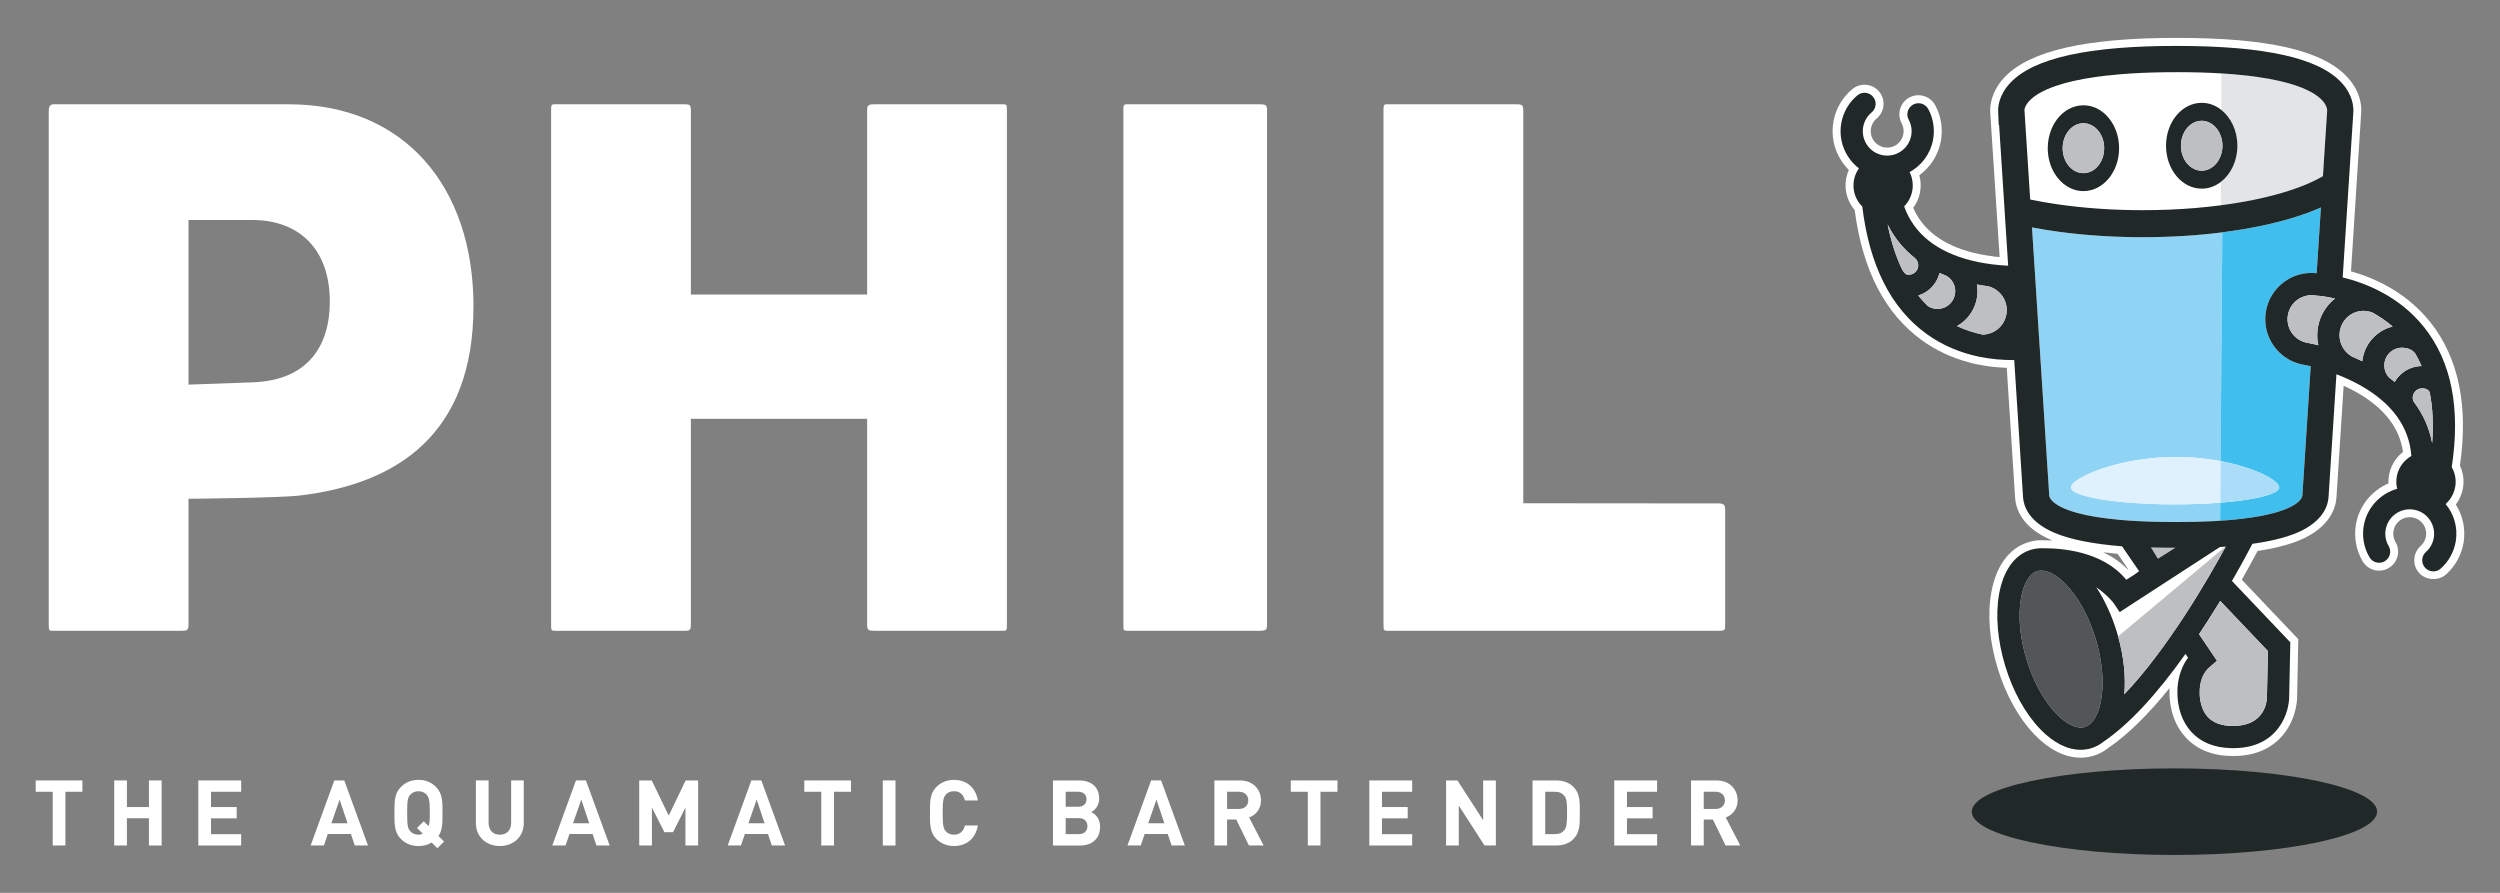 <?xml version="1.0" encoding="utf-8"?>
<!-- Generator: Adobe Illustrator 16.0.4, SVG Export Plug-In . SVG Version: 6.00 Build 0)  -->
<!DOCTYPE svg PUBLIC "-//W3C//DTD SVG 1.1//EN" "http://www.w3.org/Graphics/SVG/1.1/DTD/svg11.dtd">
<svg version="1.1" id="Layer_1" xmlns="http://www.w3.org/2000/svg" xmlns:xlink="http://www.w3.org/1999/xlink" x="0px" y="0px"
	 width="700px" height="250px" viewBox="0 0 700 250" enable-background="new 0 0 700 250" xml:space="preserve">
<rect x="0" y="0" width="700" height="250" fill="#808080" stroke="none"/>
<g>
	<path fill="#FFFFFF" d="M687.631,141.264c1.996-2.629,2.686-6.096,1.746-9.326c-0.158-0.545-0.357-1.066-0.596-1.563
		c2.428-16.742-0.379-30.272-8.352-40.228c-6.645-8.292-15.401-12.269-22.15-14.177l2.857-44.456
		c0.121-1.976-0.207-5.88-3.824-9.843c-6.885-7.547-22.081-11.063-47.822-11.063c-25.295,0-41.024,3.562-48.084,10.887
		c-3.92,4.07-4.21,8.182-4.152,9.777l2.645,40.715c-0.61-0.055-1.199-0.117-1.745-0.185c-0.552-0.113-1.103-0.199-1.672-0.252
		l-0.185-0.019c-1.383-0.222-2.716-0.497-3.975-0.817c-8.363-2.14-13.949-6.347-16.621-12.519c1.961-2.622,2.579-5.998,1.699-9.126
		c3.104-2.26,5.262-5.602,6.009-9.412c0.679-3.472,0.131-7.094-1.551-10.196c-1.396-2.592-4.645-3.555-7.229-2.163
		c-2.591,1.4-3.561,4.642-2.164,7.229c0.513,0.953,0.674,2.016,0.468,3.075c-0.493,2.494-2.891,4.142-5.404,3.639
		c-1.215-0.236-2.255-0.929-2.947-1.954c-0.687-1.021-0.93-2.244-0.696-3.455c0.212-1.054,0.753-1.976,1.582-2.661
		c1.092-0.911,1.771-2.191,1.904-3.61c0.14-1.42-0.299-2.807-1.202-3.903c-0.914-1.099-2.195-1.775-3.619-1.905
		c-1.427-0.15-2.806,0.292-3.897,1.202c-2.705,2.241-4.562,5.373-5.242,8.825c-0.782,4.008,0.044,8.078,2.318,11.464
		c0.57,0.853,1.223,1.636,1.943,2.348c-1.418,3.155-1.221,6.845,0.655,9.864c0.277,0.464,0.616,0.915,0.989,1.344
		c2.158,16.783,8.498,29.061,18.863,36.507c3.891,2.805,8.298,4.869,13.129,6.155l1.272,0.342l1.389,0.276
		c2.572,0.516,5.224,0.823,7.922,0.909l2.336,36.368c0.188,2.927,1.773,8.358,10.304,11.911c0.038,0.02,0.078,0.035,0.123,0.051
		c-0.924-0.041-1.746-0.044-2.406-0.044c-0.738-0.036-1.469-0.007-2.061,0.063l-1.271,0.212l-1.241,0.347
		c-5.229,1.734-8.817,6.711-10.12,14.061c-1.111,6.229-0.479,13.747,1.79,21.151c2.255,7.418,5.92,14.005,10.305,18.559
		c4.091,4.238,8.556,6.481,12.927,6.481c1.228,0,2.442-0.184,3.627-0.539c1.492-0.457,2.891-1.204,4.018-2.105
		c5.422-3.692,11.202-9.327,17.242-16.828c-0.018,0.459-0.012,0.826-0.006,1.062c-0.035,1.27,0,7.819,4.504,12.704
		c3.095,3.363,7.383,5.132,12.744,5.243l0.572,0.005c8.809,0,13.258-4.34,15.428-7.986c2.331-3.894,2.464-7.778,2.47-8.196
		l0.349-16.54l-15.828-16.65c1.867-3.271,3.36-6.027,4.417-8.036c4.72-0.722,8.659-1.729,11.724-3.003
		c8.9-3.695,10.211-9.564,10.362-11.918l2.016-31.323c0.066,0.029,0.13,0.051,0.193,0.078l0.192,0.074
		c1.26,0.58,2.468,1.199,3.588,1.845c7.479,4.311,11.727,9.861,12.645,16.522c-2.704,2.089-4.225,5.407-4.07,8.798
		c-4.795,2.041-8.294,6.439-9.131,11.646c-0.56,3.49,0.114,7.084,1.892,10.137c0.724,1.23,1.876,2.104,3.259,2.465
		c1.383,0.357,2.816,0.171,4.04-0.554c1.234-0.718,2.108-1.874,2.471-3.256c0.361-1.379,0.165-2.815-0.557-4.043
		c-0.542-0.934-0.74-1.99-0.567-3.057c0.404-2.512,2.77-4.217,5.281-3.821c2.51,0.402,4.229,2.777,3.822,5.277
		c-0.17,1.07-0.688,2.002-1.486,2.714c-2.199,1.952-2.402,5.334-0.447,7.546c1.887,2.109,5.429,2.312,7.535,0.434
		c2.625-2.326,4.377-5.527,4.934-8.988C690.399,148.158,689.614,144.399,687.631,141.264 M592.935,155.071l2.938,4.283l-0.129,0.079
		c-2.031-2.075-4.384-3.622-6.827-4.793C590.201,154.802,591.543,154.947,592.935,155.071"/>
	<path fill="#FFFFFF" d="M52.777,139.657v35.001c0,1.746-0.218,1.958-1.957,1.958H15.597c-1.956,0-1.956,0.219-1.956-1.958V103.13
		V31.16c0-2.178,1.089-1.959,1.956-1.959h65.228c32.398,0,51.747,23.048,51.747,56.53c0,35.661-21.09,49.794-48.92,53.052
		C77.348,139.436,52.777,139.657,52.777,139.657 M52.777,61.599v46.096l18.265-0.654c15.219-0.653,21.307-10.216,21.307-22.613
		c0-14.564-8.481-22.828-21.744-22.828H52.777z"/>
	<path fill="#FFFFFF" d="M281.936,174.658c0,2.18,0,1.958-1.957,1.958h-35.004c-1.958,0-2.175-0.212-2.175-1.958v-57.399h-49.355
		v57.399c0,1.746-0.218,1.958-1.741,1.958h-35.441c-1.955,0-1.955,0.222-1.955-1.958v-71.532V31.161c0-2.177,0-1.958,1.955-1.958
		h35.441c1.523,0,1.741,0.218,1.741,1.958v51.312H242.8V31.161c0-1.74,0.217-1.958,2.175-1.958h35.004
		c1.957,0,1.957-0.219,1.957,1.958v71.965V174.658z"/>
	<path fill="#FFFFFF" d="M354.771,103.128v71.533c0,1.743-0.221,1.955-2.179,1.955h-36.091c-1.954,0-1.954,0.219-1.954-1.955
		v-71.533V31.16c0-2.178,0-1.959,1.954-1.959h36.091c1.958,0,2.179,0.222,2.179,1.959V103.128z"/>
	<path fill="#FFFFFF" d="M483.05,174.658c0,1.746,0,1.958-1.746,1.958h-91.968c-1.956,0-1.956,0.222-1.956-1.958v-71.532V31.161
		c0-2.177,0-1.958,1.956-1.958h35.222c1.737,0,1.959,0.218,1.959,1.958V140.91l54.573,0.05c1.738,0,1.96,0.434,1.96,2.181V174.658z"
		/>
	<path fill="#FFFFFF" d="M586.952,164.414c2.37,3.619,4.354,7.915,5.768,12.56c0.12,0.401,0.24,0.81,0.354,1.212l30.021-25.12
		c-0.499,0.031-1.003,0.069-1.512,0.101l-28.081,18.221l-1.7-2.544C591.672,168.669,589.984,166.546,586.952,164.414"/>
	<path fill="#FFFFFF" d="M609.227,153.514c-2.361,0-4.614-0.034-6.775-0.098l1.955,3.211l4.93-3.113
		C609.301,153.514,609.264,153.514,609.227,153.514"/>
	<path fill="#535657" d="M587.762,182.631c-0.277-1.272-0.607-2.557-1-3.844c-1.881-6.164-4.827-11.545-8.308-15.148
		c-2.31-2.405-4.622-3.752-6.559-3.873c-0.382,0.007-0.681,0.02-0.905,0.032c-0.18,0.025-0.363,0.065-0.544,0.113
		c-2.165,0.658-3.825,3.411-4.559,7.556c-0.883,4.938-0.33,11.045,1.551,17.207c1.232,4.047,2.926,7.749,4.929,10.843
		c1.055,1.616,2.186,3.072,3.375,4.31c2.922,3.034,5.838,4.388,8.005,3.727c0.393-0.12,0.769-0.311,1.12-0.563l-0.018-0.021
		c0.135-0.092,0.273-0.187,0.41-0.278c1.421-1.244,2.502-3.579,3.056-6.691C589.009,192.094,588.807,187.452,587.762,182.631"/>
	<path fill="#FFFFFF" d="M629.387,21.192c0.881,0.102,1.727,0.212,2.539,0.326C631.113,21.404,630.268,21.294,629.387,21.192"/>
	<path fill="#FFFFFF" d="M640.971,23.362c0.538,0.155,1.047,0.313,1.537,0.472C642.018,23.676,641.509,23.518,640.971,23.362"/>
	<path fill="#FFFFFF" d="M622.117,20.559c1.063,0.068,2.085,0.139,3.073,0.222C624.202,20.697,623.181,20.627,622.117,20.559"/>
	<path fill="#FFFFFF" d="M638.359,22.69c0.624,0.146,1.216,0.291,1.782,0.445C639.575,22.981,638.983,22.836,638.359,22.69"/>
	<path fill="#FFFFFF" d="M644.521,24.563c0.411,0.169,0.796,0.333,1.162,0.501C645.316,24.896,644.932,24.732,644.521,24.563"/>
	<path fill="#FFFFFF" d="M645.683,25.064c0.546,0.252,1.04,0.501,1.496,0.756C646.723,25.565,646.229,25.316,645.683,25.064"/>
	<path fill="#FFFFFF" d="M578.708,23.135c0.578-0.152,1.176-0.3,1.809-0.444C579.884,22.835,579.286,22.982,578.708,23.135"/>
	<path fill="#FFFFFF" d="M650.33,28.224c-0.2-0.22-0.424-0.447-0.685-0.686C649.906,27.776,650.13,28.004,650.33,28.224"/>
	<path fill="#FFFFFF" d="M574.25,24.563c-7.549,2.973-7.426,6.367-7.426,6.367S566.701,27.536,574.25,24.563"/>
	<path fill="#FFFFFF" d="M575.582,24.076c0.701-0.242,1.464-0.479,2.29-0.712C577.046,23.597,576.283,23.834,575.582,24.076"/>
	<path fill="#FFFFFF" d="M647.179,25.819c0.297,0.167,0.578,0.336,0.839,0.5C647.757,26.155,647.476,25.986,647.179,25.819"/>
	<path fill="#FFFFFF" d="M587.016,21.519c0.819-0.114,1.667-0.225,2.549-0.324C588.683,21.294,587.835,21.404,587.016,21.519"/>
	<path fill="#FFFFFF" d="M593.789,20.779c0.987-0.081,2.019-0.154,3.08-0.221C595.808,20.625,594.776,20.698,593.789,20.779"/>
	<path fill="#FFFFFF" d="M650.33,28.224c0.527,0.592,0.837,1.128,1.016,1.562C651.167,29.352,650.857,28.815,650.33,28.224"/>
	<path fill="#FFFFFF" d="M651.346,29.785c0.116,0.271,0.183,0.503,0.214,0.687C651.528,30.288,651.462,30.057,651.346,29.785"/>
	<path fill="#FFFFFF" d="M648.018,26.319c0.65,0.417,1.192,0.827,1.628,1.219C649.21,27.146,648.668,26.736,648.018,26.319"/>
	<path fill="#FFFFFF" d="M651.562,30.472c0.035,0.182,0.045,0.317,0.045,0.393C651.607,30.789,651.598,30.653,651.562,30.472"/>
	<path fill="#FFFFFF" d="M630.515,56.06c-0.643,0.129-1.294,0.255-1.953,0.372C629.221,56.314,629.872,56.188,630.515,56.06"/>
	<path fill="#FFFFFF" d="M640.998,53.371h-0.002H640.998c0.64-0.211,1.254-0.419,1.846-0.629
		C642.252,52.952,641.638,53.16,640.998,53.371"/>
	<path fill="#FFFFFF" d="M632.727,55.592c-0.425,0.099-0.855,0.188-1.292,0.278C631.869,55.779,632.302,55.69,632.727,55.592"/>
	<path fill="#FFFFFF" d="M638.989,53.989c-0.037,0.012-0.072,0.024-0.106,0.036C638.917,54.014,638.952,54.001,638.989,53.989"/>
	<path fill="#FFFFFF" d="M634.867,55.095c-0.239,0.059-0.48,0.117-0.73,0.176C634.387,55.212,634.628,55.153,634.867,55.095"/>
	<path fill="#FFFFFF" d="M636.953,54.561c-0.111,0.03-0.225,0.062-0.336,0.092C636.729,54.622,636.842,54.591,636.953,54.561"/>
	<path fill="#FFFFFF" d="M622.27,57.423c-0.152,0.019-0.296,0.042-0.441,0.062C621.974,57.465,622.117,57.441,622.27,57.423"/>
	<path fill="#FFFFFF" d="M650.486,28.434c0.123,0.147,0.229,0.291,0.327,0.429C650.712,28.722,650.609,28.581,650.486,28.434"/>
	<path fill="#FFFFFF" d="M651.346,29.785c-0.016-0.038-0.051-0.091-0.068-0.132c0.033,0.071,0.07,0.149,0.099,0.214
		C651.363,29.839,651.357,29.814,651.346,29.785"/>
	<path fill="#FFFFFF" d="M650.061,27.956c0.161,0.166,0.299,0.32,0.426,0.479c-0.056-0.074-0.094-0.14-0.156-0.214
		C650.256,28.141,650.148,28.048,650.061,27.956"/>
	<path fill="#FFFFFF" d="M651.079,29.27c0.076,0.138,0.142,0.263,0.198,0.384C651.221,29.532,651.155,29.407,651.079,29.27"/>
	<path fill="#FFFFFF" d="M650.813,28.862c0.1,0.141,0.184,0.28,0.263,0.408C651.003,29.14,650.913,29.003,650.813,28.862"/>
	<path fill="#FFFFFF" d="M651.544,30.401c0.01,0.05,0.022,0.094,0.028,0.135c-0.006-0.021-0.006-0.037-0.013-0.062
		C651.56,30.451,651.551,30.426,651.544,30.401"/>
	<path fill="#FFFFFF" d="M651.604,30.85c0,0.016,0,0.028,0,0.041c0-0.013,0-0.01,0-0.028
		C651.604,30.86,651.604,30.854,651.604,30.85"/>
	<path fill="#FFFFFF" d="M629.387,21.192c-1.316-0.154-2.716-0.293-4.196-0.412c-0.988-0.082-2.01-0.155-3.073-0.222
		c-3.715-0.23-7.902-0.356-12.613-0.356c-4.709,0-8.902,0.126-12.635,0.356c-1.062,0.066-2.089,0.14-3.083,0.222
		c-1.487,0.119-2.892,0.258-4.222,0.412c-0.882,0.101-1.729,0.21-2.549,0.326c-2.45,0.345-4.606,0.739-6.499,1.173
		c-0.633,0.144-1.23,0.291-1.809,0.443c-0.289,0.076-0.57,0.151-0.839,0.228c-0.823,0.234-1.586,0.472-2.287,0.714
		c-0.463,0.162-0.906,0.325-1.332,0.487c-7.553,2.975-7.43,6.369-7.43,6.369l0.035,0.02l1.595,24.907
		c2.386,0.503,4.876,0.942,7.451,1.319c7.442,1.096,15.604,1.677,24.066,1.677c7.628,0,15.019-0.471,21.86-1.371l0.024-6.556
		c-1.551,1.197-3.394,1.892-5.377,1.892c-5.517,0-9.991-5.377-9.991-12.013c0-6.635,4.475-12.013,9.991-12.013
		c2.021,0,3.893,0.721,5.465,1.956l0.01-2.842l0.032-7.351c4.153,0.254,7.718,0.634,10.784,1.096
		c-0.29-0.045-0.547-0.093-0.845-0.136C631.113,21.402,630.268,21.293,629.387,21.192 M583.361,53.507
		c-3.277,0-6.188-1.895-8.01-4.826c-1.245-2.006-1.984-4.493-1.984-7.185c0-2.031,0.424-3.941,1.16-5.618
		c0.984-2.239,2.541-4.055,4.433-5.174c1.329-0.784,2.822-1.224,4.401-1.224c0.16,0,0.326,0.006,0.493,0.018
		c5.287,0.309,9.495,5.562,9.495,11.998C593.35,48.132,588.877,53.507,583.361,53.507"/>
	<path fill="#FFFFFF" d="M633.888,21.833c0.986,0.162,1.926,0.337,2.806,0.514C635.813,22.166,634.874,21.995,633.888,21.833"/>
	<path fill="#FFFFFF" d="M636.693,22.347c0.293,0.062,0.589,0.12,0.87,0.181C637.282,22.467,636.986,22.408,636.693,22.347"/>
	<path fill="#FFFFFF" d="M632.767,21.652c0.387,0.059,0.75,0.123,1.121,0.181C633.517,21.775,633.153,21.711,632.767,21.652"/>
	<path fill="#FFFFFF" d="M643.511,24.199c0.151,0.057,0.31,0.11,0.456,0.166C643.82,24.31,643.662,24.256,643.511,24.199"/>
	<path fill="#FFFFFF" d="M646.111,25.28c0.104,0.052,0.203,0.104,0.302,0.152C646.314,25.384,646.216,25.332,646.111,25.28"/>
	<path fill="#FFFFFF" d="M642.504,23.834c-0.486-0.16-0.995-0.314-1.537-0.47c-0.271-0.077-0.543-0.155-0.825-0.229
		c-0.566-0.154-1.158-0.301-1.782-0.445c-0.249-0.059-0.536-0.108-0.796-0.161c2.357,0.511,4.312,1.078,5.947,1.67
		C643.175,24.077,642.869,23.955,642.504,23.834"/>
	<path fill="#FFFFFF" d="M648.018,26.319c-0.261-0.164-0.545-0.331-0.843-0.499c-0.232-0.129-0.509-0.258-0.762-0.388
		c1.259,0.633,2.218,1.268,2.94,1.87C648.975,26.98,648.538,26.651,648.018,26.319"/>
	<path fill="#FFFFFF" d="M645.683,25.064c-0.366-0.166-0.751-0.33-1.162-0.498c-0.172-0.066-0.38-0.133-0.554-0.201
		c0.791,0.299,1.506,0.605,2.142,0.917C645.963,25.209,645.839,25.138,645.683,25.064"/>
	<path fill="#FFFFFF" d="M649.367,27.313c0.161,0.138,0.308,0.263,0.446,0.395c-0.062-0.062-0.106-0.114-0.168-0.172
		C649.563,27.468,649.459,27.39,649.367,27.313"/>
	<path fill="#FFFFFF" d="M645.776,51.608c-0.348,0.149-0.704,0.291-1.075,0.44C645.072,51.899,645.429,51.758,645.776,51.608"/>
	<path fill="#FFFFFF" d="M645.776,51.608c1.821-0.763,3.362-1.534,4.648-2.295l0.038-0.59l-0.038,0.59
		C649.139,50.074,647.598,50.846,645.776,51.608"/>
	<path fill="#FFFFFF" d="M642.844,52.742c0.112-0.037,0.225-0.08,0.335-0.118C643.068,52.662,642.956,52.705,642.844,52.742"/>
	<path fill="#8FD3F5" d="M621.64,145.805l0.038-5.06c-3.83,0.304-8.125,0.478-12.661,0.478c-16.101,0-29.148-2.129-29.148-4.748
		c0-0.438,0.362-0.949,1.028-1.513c3.423-2.889,15.006-7.011,28.478-7.011c4.457,0,8.649,0.45,12.393,1.161l0.472-64.051
		c-7.015,0.894-14.535,1.357-22.273,1.357c-8.213,0-16.192-0.525-23.573-1.532c-2.554-0.346-5.038-0.753-7.438-1.21l0.68,10.575
		l0.203,3.11l0.201,3.114l0.859,13.428l0.205,3.137l0.204,3.132l2.479,38.602c0,0,0,0.36,0.373,0.914
		c0.079,0.117,0.175,0.247,0.295,0.373c0.354,0.411,0.894,0.88,1.715,1.383c0.461,0.285,1.003,0.566,1.654,0.857
		c0.129,0.057,0.262,0.117,0.399,0.174c0.281,0.118,0.574,0.228,0.885,0.345c0.313,0.117,0.643,0.231,0.996,0.346
		c0.175,0.06,0.352,0.111,0.54,0.167c0.369,0.114,0.761,0.228,1.173,0.336c2.876,0.771,6.79,1.465,12.107,1.92
		c0.756,0.069,1.547,0.133,2.363,0.187c0.819,0.061,1.666,0.111,2.539,0.148c0.881,0.041,1.789,0.083,2.729,0.117
		c2.355,0.082,4.906,0.13,7.676,0.13c5.508,0,10.164-0.181,14.094-0.48c1.573-0.127,3.035-0.272,4.383-0.429
		c2.024-0.232,3.803-0.512,5.373-0.803c1.311-0.25,2.467-0.52,3.493-0.79c0.415-0.108,0.808-0.222,1.179-0.336
		c6.548-1.99,6.895-4.325,6.914-4.54C644.633,139.135,643.787,144.361,621.64,145.805"/>
	<polyline fill="#8FD3F5" points="644.664,138.79 644.664,138.793 644.664,138.79 	"/>
	<path fill="#8FD3F5" d="M644.664,138.79v-0.016l1.736-26.895l-1.736,26.895C644.664,138.774,644.664,138.78,644.664,138.79"/>
	<path fill="#8FD3F5" d="M645.118,59.963c-0.58,0.204-1.174,0.407-1.79,0.604c-0.006,0.003-0.012,0.006-0.023,0.006
		c0.012,0,0.018-0.003,0.023-0.006C643.944,60.37,644.538,60.167,645.118,59.963"/>
	<path fill="#8FD3F5" d="M648.377,58.722c0.513-0.213,1-0.422,1.478-0.635C649.377,58.3,648.89,58.509,648.377,58.722"/>
	<path fill="#40BFEF" d="M649.854,58.087L649.854,58.087c-0.478,0.212-0.968,0.424-1.479,0.637
		c-0.254,0.104-0.514,0.209-0.777,0.312c-0.523,0.21-1.064,0.413-1.629,0.623c-0.278,0.101-0.562,0.202-0.851,0.304
		c-0.58,0.202-1.174,0.405-1.79,0.603c-0.006,0.003-0.016,0.006-0.023,0.01c-0.323,0.105-0.656,0.208-0.984,0.312
		c-0.043,0.013-0.091,0.029-0.138,0.042c-0.038,0.013-0.086,0.026-0.134,0.039c-5.83,1.787-12.557,3.153-19.808,4.078v0.015
		l-0.475,64.051c7.005,1.328,12.398,3.559,14.885,5.426c0.013,0.006,0.021,0.016,0.034,0.025c0.1,0.071,0.2,0.142,0.289,0.218
		c0.006,0.007,0.012,0.007,0.02,0.013c0.146,0.12,0.274,0.24,0.391,0.36c0.052,0.045,0.1,0.092,0.144,0.135
		c0.003,0,0.003,0,0.007,0.004c0.037,0.035,0.075,0.077,0.106,0.118c0.055,0.057,0.101,0.117,0.144,0.177
		c0.025,0.029,0.052,0.058,0.069,0.086c0.059,0.085,0.11,0.168,0.153,0.25c0.012,0.021,0.018,0.039,0.031,0.06
		c0.029,0.063,0.056,0.127,0.074,0.187c0.007,0.025,0.017,0.048,0.02,0.073c0.019,0.079,0.038,0.158,0.038,0.231
		c0,0.072-0.02,0.143-0.038,0.211c-0.007,0.02-0.013,0.041-0.022,0.061c-0.019,0.061-0.044,0.114-0.079,0.171
		c-0.006,0.019-0.018,0.038-0.029,0.057c-0.039,0.07-0.095,0.14-0.153,0.209c-0.022,0.02-0.045,0.041-0.069,0.063
		c-0.047,0.039-0.097,0.085-0.149,0.133c-0.038,0.028-0.069,0.054-0.107,0.085c-0.058,0.045-0.12,0.089-0.183,0.134
		c-0.067,0.044-0.141,0.088-0.216,0.139c-0.063,0.035-0.122,0.069-0.19,0.107c-0.072,0.038-0.146,0.076-0.225,0.107
		c-0.043,0.016-0.086,0.041-0.138,0.063c-2.538,1.209-7.946,2.189-14.894,2.73l-0.038,5.06c22.889-1.494,23.024-7.03,23.024-7.03
		l1.736-26.893l0.451-7.055l0.147-2.268c-1.007-0.243-1.636-0.358-1.76-0.381c-1.991-0.31-3.835-1.062-5.436-2.185
		c-1.144-0.796-2.156-1.783-3.009-2.938c-2.051-2.787-2.892-6.204-2.373-9.623c0.525-3.423,2.341-6.436,5.131-8.481
		c0.532-0.397,1.092-0.745,1.67-1.049c2.282-1.199,4.854-1.684,7.445-1.391L649.854,58.087z"/>
	<path fill="#DFF1FC" d="M609.374,127.949c-13.466,0-25.055,4.124-28.479,7.016c-0.668,0.561-1.026,1.076-1.026,1.51
		c0,2.622,13.048,4.752,29.151,4.752c4.533,0,8.828-0.175,12.658-0.481v-0.007l0.016-2.29l0.073-9.327v-0.013
		C618.027,128.4,613.831,127.949,609.374,127.949"/>
	<polyline fill="#FFEA6D" points="637.535,135.291 637.535,135.291 637.528,135.289 637.535,135.291 	"/>
	<path fill="#FFEA6D" d="M636.686,134.563c0.1,0.071,0.2,0.142,0.291,0.218C636.886,134.705,636.785,134.635,636.686,134.563"/>
	<path fill="#FFEA6D" d="M636.994,134.794c0.148,0.124,0.272,0.24,0.395,0.357C637.267,135.034,637.137,134.918,636.994,134.794"/>
	<path fill="#FFEA6D" d="M621.767,129.108v0.013c6.989,1.332,12.39,3.557,14.885,5.417
		C634.162,132.671,628.768,130.444,621.767,129.108"/>
	<path fill="#FFEA6D" d="M637.642,135.411c-0.031-0.038-0.069-0.083-0.106-0.12h-0.004
		C637.572,135.328,637.61,135.373,637.642,135.411"/>
	<path fill="#FFEA6D" d="M621.678,140.738v0.007c6.947-0.544,12.355-1.521,14.894-2.73
		C634.031,139.221,628.618,140.194,621.678,140.738"/>
	<path fill="#FFEA6D" d="M638.133,136.683c-0.007,0.022-0.013,0.044-0.022,0.066C638.12,136.727,638.126,136.705,638.133,136.683"/>
	<path fill="#FFEA6D" d="M638.008,135.924c0.012,0.025,0.021,0.039,0.031,0.06C638.029,135.963,638.02,135.949,638.008,135.924"/>
	<path fill="#FFEA6D" d="M638.113,136.17c0.007,0.022,0.017,0.048,0.022,0.073C638.13,136.218,638.12,136.192,638.113,136.17"/>
	<path fill="#FFEA6D" d="M637.785,135.585c0.025,0.028,0.052,0.061,0.069,0.089C637.837,135.646,637.811,135.613,637.785,135.585"/>
	<path fill="#FFEA6D" d="M638.168,136.471"/>
	<path fill="#FFEA6D" d="M637.627,137.379c-0.032,0.028-0.066,0.054-0.104,0.085C637.561,137.433,637.595,137.407,637.627,137.379"
		/>
	<path fill="#FFEA6D" d="M637.849,137.18c-0.02,0.022-0.045,0.041-0.066,0.066C637.804,137.221,637.829,137.202,637.849,137.18"/>
	<path fill="#FFEA6D" d="M636.937,137.841c-0.072,0.041-0.146,0.079-0.224,0.11C636.785,137.92,636.864,137.882,636.937,137.841"/>
	<path fill="#FFEA6D" d="M637.34,137.594c-0.071,0.048-0.141,0.096-0.223,0.143C637.199,137.689,637.272,137.642,637.34,137.594"/>
	<path fill="#FFEA6D" d="M638.035,136.917c-0.01,0.019-0.021,0.038-0.033,0.057C638.014,136.955,638.025,136.936,638.035,136.917"/>
	<path fill="#E5D062" d="M637.387,135.151c0.047,0.048,0.098,0.095,0.142,0.138C637.484,135.246,637.434,135.199,637.387,135.151"/>
	<path fill="#E5D062" d="M636.977,134.778c0.008,0.01,0.014,0.01,0.02,0.016C636.99,134.788,636.984,134.788,636.977,134.778"/>
	<path fill="#E5D062" d="M636.651,134.535c0.013,0.009,0.028,0.016,0.034,0.028C636.68,134.551,636.664,134.544,636.651,134.535"/>
	<path fill="#E5D062" d="M638.002,136.974c-0.043,0.07-0.095,0.14-0.153,0.209C637.907,137.113,637.959,137.044,638.002,136.974"/>
	<path fill="#E5D062" d="M638.113,136.746c-0.019,0.057-0.047,0.114-0.078,0.171C638.066,136.86,638.095,136.803,638.113,136.746"/>
	<path fill="#E5D062" d="M637.782,137.246c-0.048,0.043-0.1,0.085-0.155,0.133C637.683,137.331,637.734,137.289,637.782,137.246"/>
	<path fill="#E5D062" d="M637.522,137.464c-0.058,0.045-0.12,0.089-0.183,0.134C637.402,137.553,637.465,137.509,637.522,137.464"/>
	<path fill="#E5D062" d="M637.12,137.733c-0.06,0.034-0.12,0.072-0.184,0.107C637,137.806,637.061,137.768,637.12,137.733"/>
	<path fill="#E5D062" d="M636.709,137.951c-0.043,0.02-0.086,0.041-0.138,0.066C636.623,137.992,636.666,137.971,636.709,137.951"/>
	<path fill="#E5D062" d="M637.854,135.674c0.059,0.085,0.11,0.168,0.153,0.25C637.965,135.842,637.913,135.759,637.854,135.674"/>
	<path fill="#E5D062" d="M637.642,135.411c0.055,0.06,0.101,0.12,0.146,0.174C637.742,135.525,637.696,135.471,637.642,135.411"/>
	<path fill="#E5D062" d="M638.168,136.471c0-0.072-0.014-0.151-0.032-0.228C638.154,136.319,638.168,136.398,638.168,136.471"/>
	<path fill="#E5D062" d="M638.039,135.983c0.029,0.063,0.056,0.127,0.074,0.19C638.095,136.11,638.068,136.047,638.039,135.983"/>
	<path fill="#E5D062" d="M638.168,136.471c0,0.076-0.014,0.144-0.035,0.212C638.154,136.614,638.168,136.547,638.168,136.471"/>
	<polygon fill="#E5D062" points="621.767,129.121 621.767,129.121 621.697,138.448 	"/>
	<path fill="#E5D062" d="M621.697,138.445l-0.02,2.293L621.697,138.445z"/>
	<path fill="#ABDDF8" d="M638.133,136.243c-0.007-0.025-0.013-0.051-0.02-0.073c-0.019-0.06-0.045-0.123-0.074-0.187
		c-0.01-0.021-0.02-0.034-0.031-0.06c-0.043-0.082-0.095-0.165-0.153-0.247c-0.018-0.031-0.047-0.06-0.069-0.092
		c-0.043-0.06-0.087-0.114-0.14-0.174c-0.035-0.041-0.073-0.083-0.114-0.118l-0.003-0.004c-0.044-0.043-0.095-0.09-0.142-0.135
		c-0.118-0.12-0.247-0.236-0.391-0.36c-0.006-0.003-0.012-0.01-0.02-0.016c-0.094-0.073-0.191-0.144-0.289-0.215
		c-0.016-0.01-0.027-0.02-0.032-0.028c-2.496-1.861-7.897-4.082-14.889-5.414l-0.069,9.327l-0.02,2.29
		c6.937-0.541,12.354-1.518,14.897-2.724c0.046-0.022,0.091-0.044,0.138-0.063c0.072-0.031,0.151-0.069,0.224-0.107
		c0.063-0.038,0.124-0.072,0.184-0.11c0.079-0.048,0.148-0.095,0.22-0.14c0.062-0.041,0.125-0.085,0.183-0.13
		c0.038-0.031,0.069-0.057,0.104-0.082c0.056-0.051,0.107-0.097,0.155-0.139c0.021-0.02,0.047-0.041,0.066-0.063
		c0.059-0.066,0.11-0.136,0.153-0.206c0.016-0.019,0.023-0.038,0.033-0.057c0.031-0.057,0.06-0.114,0.078-0.171
		c0.007-0.02,0.013-0.038,0.02-0.061c0.021-0.068,0.035-0.139,0.035-0.215C638.168,136.398,638.154,136.319,638.133,136.243"/>
	<path fill="#D9D9D9" d="M650.625,46.127l0.979-15.194L650.625,46.127z"/>
	<path fill="#D9D9D9" d="M640.998,53.371c-0.655,0.21-1.328,0.417-2.009,0.62C639.67,53.788,640.343,53.581,640.998,53.371"/>
	<path fill="#D9D9D9" d="M628.562,56.432c-0.116,0.024-0.233,0.045-0.348,0.063C628.328,56.477,628.445,56.456,628.562,56.432"/>
	<path fill="#D9D9D9" d="M634.134,55.271c-0.463,0.114-0.935,0.218-1.407,0.323C633.199,55.488,633.671,55.381,634.134,55.271"/>
	<path fill="#D9D9D9" d="M636.621,54.652c-0.578,0.149-1.165,0.297-1.757,0.442C635.456,54.949,636.043,54.802,636.621,54.652"/>
	<path fill="#D9D9D9" d="M631.432,55.869c-0.303,0.064-0.61,0.129-0.92,0.19C630.821,55.998,631.129,55.934,631.432,55.869"/>
	<path fill="#D9D9D9" d="M638.879,54.024c-0.633,0.184-1.274,0.364-1.923,0.536C637.604,54.389,638.246,54.208,638.879,54.024"/>
	<polygon fill="#D9D9D9" points="650.463,48.722 650.621,46.129 651.604,30.933 	"/>
	<path fill="#D9D9D9" d="M644.701,52.047c-0.272,0.106-0.554,0.217-0.84,0.326C644.147,52.264,644.429,52.153,644.701,52.047"/>
	<path fill="#D9D9D9" d="M651.604,30.933L651.604,30.933z"/>
	<path fill="#E3E4E5" d="M621.982,20.559l-0.032,7.351l-0.01,2.844c2.724,2.146,4.528,5.844,4.528,10.055
		c0,4.255-1.843,7.989-4.613,10.121l-0.027,6.556c2.185-0.287,4.316-0.616,6.386-0.989c0.114-0.021,0.231-0.041,0.352-0.063
		c0.655-0.117,1.305-0.243,1.949-0.372c0.307-0.062,0.614-0.126,0.92-0.19c0.435-0.09,0.867-0.181,1.288-0.277
		c0.477-0.104,0.952-0.209,1.411-0.319c0.249-0.059,0.49-0.12,0.733-0.176c0.589-0.147,1.176-0.295,1.754-0.442
		c0.109-0.03,0.221-0.062,0.335-0.091c0.648-0.175,1.294-0.355,1.923-0.539c0.038-0.01,0.073-0.022,0.114-0.035
		c0.681-0.199,1.348-0.406,2.005-0.618c0.644-0.209,1.251-0.418,1.846-0.628c0.112-0.04,0.225-0.079,0.335-0.119
		c0.228-0.087,0.458-0.169,0.683-0.253c0.286-0.107,0.567-0.218,0.84-0.322c0.371-0.146,0.728-0.292,1.079-0.44
		c1.817-0.763,3.358-1.534,4.645-2.295l0.034-0.59l1.145-17.791C651.604,30.933,652.355,22.408,621.982,20.559"/>
	<path fill="#202828" d="M608.836,215.145c-31.337,0-56.742,5.43-56.742,12.124s25.405,12.124,56.742,12.124
		c31.344,0,56.755-5.43,56.755-12.124S640.18,215.145,608.836,215.145"/>
	<path fill="#202828" d="M583.361,53.509c5.516,0,9.988-5.377,9.988-12.012c0-6.438-4.208-11.691-9.495-11.999
		c-0.167-0.01-0.333-0.017-0.493-0.017c-1.579,0-3.072,0.44-4.401,1.223c-1.892,1.119-3.448,2.935-4.433,5.174
		c-0.736,1.677-1.16,3.589-1.16,5.619c0,2.691,0.739,5.178,1.984,7.184C577.173,51.608,580.084,53.509,583.361,53.509
		 M583.361,34.507c3.207,0,5.809,3.127,5.809,6.99c0,3.86-2.602,6.984-5.809,6.984c-3.213,0-5.816-3.124-5.816-6.984
		C577.545,37.634,580.148,34.507,583.361,34.507"/>
	<path fill="#202828" d="M684.779,141.125c2.328-2.06,3.398-5.347,2.475-8.533c-0.188-0.642-0.444-1.253-0.768-1.81
		c2.523-16.428-0.087-29.616-7.781-39.217c-6.922-8.646-16.347-12.322-22.752-13.886l2.981-46.275
		c0.089-1.455-0.12-4.777-3.249-8.204c-6.348-6.959-21.457-10.341-46.182-10.341c-24.662,0-39.871,3.339-46.489,10.206
		c-3.338,3.459-3.577,6.845-3.533,8.137l0.165,3.764l0.106,0.067l2.532,39.364c-1.393-0.061-2.94-0.184-4.586-0.39
		c-0.458-0.099-0.932-0.174-1.416-0.223l-0.002,0.02c-1.457-0.222-2.967-0.52-4.495-0.911c-9.66-2.473-15.91-7.542-18.628-15.101
		c2.49-2.497,3.158-6.367,1.528-9.595c3.284-1.797,5.776-4.986,6.552-8.941c0.579-2.966,0.114-6.059-1.322-8.713
		c-0.819-1.514-2.708-2.077-4.227-1.262c-1.506,0.82-2.07,2.709-1.256,4.222c0.759,1.407,0.999,2.982,0.689,4.558
		c-0.725,3.696-4.318,6.112-8.018,5.389c-1.787-0.352-3.338-1.377-4.354-2.893c-1.016-1.513-1.382-3.334-1.035-5.124
		c0.308-1.564,1.121-2.927,2.342-3.942c1.323-1.099,1.512-3.061,0.405-4.385c-1.095-1.325-3.06-1.512-4.382-0.411
		c-2.311,1.912-3.897,4.589-4.475,7.539c-0.674,3.424,0.031,6.904,1.979,9.8c0.807,1.206,1.797,2.248,2.92,3.104
		c-1.869,2.641-2.096,6.253-0.281,9.176c0.348,0.568,0.765,1.076,1.221,1.522c1.99,16.512,8.049,28.514,18.04,35.7
		c4.681,3.366,9.649,5.253,14.272,6.26l0.225,0.052c0.177,0.019,0.127,0.048,0.301,0.059c3.367,0.689,6.536,0.914,9.243,0.914
		c0.156,0,0.308,0,0.462-0.003l2.472,38.437c0.14,2.246,1.418,6.859,8.938,9.993c4.375,1.833,10.667,3.073,18.783,3.729l4.773,6.957
		c-0.389,0.294-0.859,0.629-1.424,1.034l-2.173,1.377c-6.571-8.097-18.401-8.865-23.214-8.821c-0.6-0.031-1.199-0.006-1.79,0.066
		c-0.157,0.01-0.259,0.016-0.306,0.022v0.025c-0.477,0.079-0.95,0.177-1.413,0.313c-4.554,1.385-7.714,5.809-8.89,12.434
		c-1.037,5.881-0.427,13.021,1.73,20.105c2.156,7.094,5.632,13.357,9.783,17.667c3.676,3.809,7.602,5.793,11.328,5.793
		c1.008,0,2.011-0.146,2.977-0.434c1.251-0.393,2.395-1.006,3.419-1.827c7.071-4.798,14.769-13.049,22.962-24.587l0.718,1.065
		c-2.964,3.955-3.005,8.631-2.97,9.666c-0.038,1.148,0.006,6.891,3.914,11.139c2.67,2.896,6.425,4.417,11.162,4.519
		c0.177,0.007,0.352,0.007,0.521,0.007c7.754,0,11.627-3.734,13.519-6.904c2.025-3.379,2.151-6.735,2.157-7.103l0.329-15.632
		l-16.341-17.186c2.674-4.623,4.654-8.337,5.723-10.396c5.059-0.709,9.172-1.715,12.317-3.023c7.618-3.165,8.862-7.842,8.999-9.999
		l2.217-34.456c0.551,0.208,1.113,0.438,1.69,0.68c0.427,0.217,0.859,0.417,1.309,0.59l0.014-0.016
		c1.342,0.605,2.718,1.299,4.083,2.087c8.639,4.977,13.295,11.54,13.883,19.544c-3.173,1.792-4.868,5.532-3.971,9.189
		c-4.752,1.335-8.551,5.314-9.387,10.503c-0.48,2.987,0.098,6.06,1.624,8.659c0.868,1.494,2.774,1.99,4.262,1.127
		c1.483-0.873,1.983-2.777,1.112-4.268c-0.806-1.38-1.1-2.949-0.847-4.524c0.599-3.728,4.112-6.262,7.83-5.667
		c3.718,0.599,6.258,4.113,5.662,7.836c-0.253,1.57-1.017,2.959-2.207,4.014c-1.285,1.147-1.399,3.115-0.252,4.4
		c0.609,0.692,1.464,1.044,2.324,1.044c0.737,0,1.477-0.25,2.065-0.786c2.247-1.988,3.743-4.716,4.222-7.684
		C688.247,147.668,687.096,143.926,684.779,141.125 M658.607,99.852c-1.307-0.72-2.337-1.836-2.953-3.224
		c-0.741-1.678-0.785-3.544-0.124-5.257c1.36-3.518,5.176-5.211,8.699-3.872c0.031,0.016,0.062,0.03,0.091,0.042
		c1.902,1.053,3.814,2.332,5.625,3.892c-1.782,0.431-3.448,1.294-4.848,2.559c-2.088,1.871-3.369,4.396-3.66,7.166
		C660.481,100.683,659.536,100.248,658.607,99.852 M649.719,89.125c-0.943,2.44-1.137,5.043-0.58,7.536
		c-0.691-0.171-1.277-0.307-1.736-0.402c-0.654-0.146-1.055-0.218-1.127-0.228l-0.056-0.01c-1.778-0.27-3.338-1.211-4.4-2.66
		c-1.07-1.444-1.5-3.218-1.235-4.992c0.27-1.772,1.213-3.338,2.658-4.401c1.168-0.858,2.547-1.308,3.975-1.308
		c0.338,0,0.679,0.021,1.021,0.075l0.034,0.004l0.298,0.028c0.057,0.003,2.148,0.113,5.245,0.819
		C652.031,84.981,650.595,86.856,649.719,89.125 M667.617,102.054c0.072-1.325,0.654-2.54,1.639-3.43
		c0.986-0.883,2.264-1.332,3.586-1.261c1.295,0.068,2.566,0.518,3.396,1.579c0.668,1.134,1.276,2.318,1.809,3.553
		c-1.718,0.027-3.445,0.549-4.947,1.61c-1.083,0.761-1.953,1.732-2.589,2.843c-0.531-0.439-1.079-0.873-1.646-1.296l0.016-0.016
		C667.996,104.649,667.547,103.379,667.617,102.054 M675.602,110.906c0.119-0.691,0.506-1.301,1.079-1.706
		c1.16-0.815,3.15-0.539,3.626,0.613c0.859,4.299,1.091,9.056,0.697,14.259c-0.791-4.247-2.552-8.164-5.231-11.683
		C675.576,111.925,675.512,111.417,675.602,110.906 M574.25,24.563c0.424-0.16,0.863-0.325,1.332-0.486
		c0.701-0.243,1.464-0.482,2.29-0.713c0.266-0.077,0.547-0.152,0.836-0.229c0.578-0.154,1.18-0.301,1.809-0.445
		c1.889-0.431,4.049-0.829,6.499-1.17c0.819-0.116,1.667-0.227,2.549-0.326c1.33-0.156,2.734-0.294,4.225-0.414
		c0.987-0.083,2.019-0.156,3.08-0.22c3.732-0.23,7.918-0.356,12.635-0.356c4.711,0,8.898,0.126,12.613,0.356
		c1.063,0.063,2.085,0.137,3.076,0.22c1.478,0.12,2.877,0.258,4.193,0.414c0.881,0.1,1.723,0.21,2.535,0.326
		c2.436,0.341,4.569,0.739,6.438,1.17c0.624,0.145,1.216,0.291,1.779,0.445c0.285,0.076,0.557,0.151,0.834,0.229
		c0.536,0.155,1.045,0.31,1.531,0.47c0.726,0.24,1.399,0.485,2.017,0.729c0.408,0.169,0.796,0.333,1.162,0.501
		c0.546,0.252,1.043,0.503,1.496,0.755c0.3,0.167,0.575,0.335,0.837,0.5c0.652,0.416,1.194,0.825,1.63,1.217
		c0.261,0.238,0.484,0.466,0.685,0.688c0.527,0.593,0.837,1.125,1.016,1.562c0.113,0.271,0.183,0.502,0.217,0.686
		c0.035,0.182,0.041,0.317,0.041,0.393c0.006,0.045,0,0.066,0,0.066v0.003l-0.979,15.195l-0.162,2.595l-0.038,0.59
		c-1.286,0.762-2.827,1.532-4.648,2.297c-0.348,0.147-0.704,0.289-1.075,0.438c-0.272,0.106-0.554,0.213-0.84,0.322
		c-0.225,0.084-0.455,0.168-0.683,0.252c-0.112,0.039-0.223,0.08-0.335,0.119c-0.592,0.21-1.202,0.418-1.846,0.629
		c-0.655,0.212-1.328,0.417-2.009,0.62c-0.037,0.01-0.072,0.022-0.11,0.034c-0.629,0.181-1.274,0.36-1.926,0.535
		c-0.111,0.03-0.225,0.062-0.332,0.095c-0.578,0.148-1.162,0.296-1.75,0.439c-0.247,0.059-0.488,0.117-0.737,0.176
		c-0.459,0.112-0.931,0.215-1.411,0.323c-0.421,0.097-0.852,0.186-1.288,0.276c-0.306,0.065-0.613,0.13-0.92,0.191
		c-0.643,0.125-1.294,0.253-1.953,0.37c-0.116,0.024-0.233,0.045-0.348,0.063c-8.52,1.539-18.175,2.358-28.246,2.358
		c-8.462,0-16.624-0.577-24.066-1.675c-2.575-0.379-5.065-0.814-7.451-1.318l-1.595-24.908l-0.031-0.021
		C566.824,30.931,566.701,27.536,574.25,24.563 M547.958,91.302c1.604-0.891,2.972-2.171,3.986-3.761
		c1.505-2.364,2.06-5.146,1.591-7.884c1.048,0.198,2.074,0.361,3.076,0.492c1.454,0.345,2.749,1.142,3.707,2.311
		c1.172,1.418,1.72,3.2,1.538,5.032c-0.335,3.499-3.268,6.135-6.707,6.198C552.812,93.192,550.372,92.43,547.958,91.302
		 M545.181,77.317l-0.02,0.021c1.12,0.71,1.896,1.817,2.184,3.109c0.284,1.294,0.053,2.626-0.658,3.744
		c-0.712,1.119-1.814,1.894-3.113,2.18c-1.295,0.289-2.623,0.053-3.746-0.661v0.003c-0.95-0.919-1.863-1.907-2.718-2.966
		c1.522-0.47,2.937-1.358,4.053-2.645c0.933-1.073,1.576-2.325,1.908-3.667C543.75,76.746,544.456,77.037,545.181,77.317
		 M537.1,74.099c0.051,0.702-0.177,1.384-0.642,1.919c-0.681,0.783-1.728,1.064-2.677,0.812c0.003-0.003,0.003-0.006,0.006-0.013
		c-0.392-0.158-0.835-0.766-1.164-1.297c-1.775-3.713-3.143-7.933-4.087-12.681c1.806,3.689,4.389,6.849,7.669,9.446v0.004
		C536.736,72.749,537.051,73.395,537.1,74.099 M565.888,167.467c0.733-4.145,2.394-6.897,4.559-7.559
		c0.183-0.045,0.364-0.082,0.548-0.11c0.221-0.013,0.52-0.025,0.901-0.032c1.937,0.123,4.249,1.472,6.559,3.873
		c3.48,3.604,6.427,8.984,8.308,15.151c0.393,1.284,0.723,2.568,0.997,3.841c1.048,4.824,1.25,9.466,0.557,13.367
		c-0.55,3.112-1.635,5.444-3.056,6.688c-0.137,0.096-0.275,0.188-0.41,0.278l0.018,0.025c-0.352,0.25-0.728,0.443-1.12,0.563
		c-2.171,0.661-5.083-0.692-7.998-3.724c-1.196-1.24-2.327-2.696-3.382-4.31c-2.003-3.097-3.696-6.799-4.929-10.842
		C565.558,178.512,565.005,172.405,565.888,167.467 M604.406,156.624l-1.955-3.208c2.165,0.063,4.417,0.102,6.777,0.102
		c0.035,0,0.072-0.007,0.109-0.007L604.406,156.624z M604.406,156.624l-1.955-3.208c2.165,0.063,4.417,0.102,6.777,0.102
		c0.035,0,0.072-0.007,0.109-0.007L604.406,156.624z M593.074,178.186c-0.114-0.402-0.23-0.811-0.351-1.212
		c-1.415-4.645-3.397-8.94-5.771-12.56c3.034,2.132,4.72,4.255,4.85,4.429l1.704,2.544l28.077-18.221
		c0.509-0.031,1.013-0.069,1.512-0.104c0.036,0,0.067-0.003,0.105-0.006c-5.05,9.27-16.25,28.598-28.399,41.343
		C595.248,189.445,594.653,183.82,593.074,178.186 M615.92,193.656c-0.003-0.044-0.184-4.318,2.743-6.83l2.101-1.807l-5.027-7.438
		c0.781-1.177,1.568-2.389,2.357-3.616c1.26-1.965,2.448-3.879,3.565-5.711l13.357,14.045l-0.278,13.034
		c-0.053,1.339-0.746,7.929-9.461,7.929c-0.125,0-0.249,0-0.376,0c-2.955-0.063-5.201-0.896-6.682-2.48
		c-2.472-2.651-2.303-6.735-2.303-6.758l0.015-0.178L615.92,193.656z M646.849,104.827l-2.185,33.947c0,0-0.051,2.478-6.914,4.556
		c-0.371,0.113-0.764,0.228-1.179,0.339c-1.023,0.271-2.183,0.54-3.493,0.794c-1.57,0.291-3.349,0.566-5.373,0.799
		c-1.348,0.159-2.81,0.302-4.383,0.426c-0.977,0.078-2.005,0.148-3.087,0.204c-0.535,0.028-1.085,0.055-1.646,0.08
		c-2.807,0.127-5.921,0.196-9.361,0.196c-2.77,0-5.32-0.045-7.673-0.127c-0.942-0.034-1.851-0.076-2.728-0.117
		c-0.877-0.037-1.724-0.091-2.543-0.145c-0.816-0.058-1.607-0.121-2.363-0.188c-5.317-0.455-9.231-1.148-12.107-1.923
		c-0.412-0.111-0.804-0.226-1.173-0.339c-0.185-0.053-0.365-0.102-0.54-0.161c-0.354-0.117-0.683-0.231-0.996-0.345
		c-0.311-0.121-0.607-0.232-0.885-0.346c-0.138-0.06-0.271-0.116-0.399-0.177c-0.651-0.291-1.197-0.572-1.654-0.857
		c-0.821-0.5-1.358-0.968-1.715-1.38c-0.117-0.129-0.218-0.256-0.295-0.376c-0.373-0.554-0.373-0.914-0.373-0.914l-2.48-38.6
		l-0.202-3.138l-0.205-3.133l-0.859-13.429l-0.201-3.115l-0.203-3.106l-0.68-10.575c2.4,0.457,4.885,0.86,7.438,1.208
		c7.381,1.007,15.36,1.532,23.576,1.532c7.729,0,15.256-0.464,22.273-1.356v-0.017c7.251-0.926,13.978-2.29,19.808-4.077
		c0.048-0.013,0.093-0.025,0.134-0.038c0.047-0.016,0.092-0.03,0.138-0.043c0.328-0.104,0.661-0.205,0.984-0.312
		c0.008-0.005,0.018-0.008,0.023-0.011c0.616-0.197,1.21-0.4,1.787-0.603c0.291-0.104,0.575-0.203,0.854-0.306
		c0.564-0.206,1.105-0.414,1.629-0.621c0.268-0.104,0.523-0.209,0.777-0.314c0.512-0.211,1.005-0.423,1.479-0.633l-1.187,18.425
		c-2.591-0.292-5.163,0.188-7.445,1.391c-0.578,0.303-1.138,0.652-1.67,1.046c-2.79,2.048-4.609,5.06-5.131,8.48
		c-0.519,3.422,0.324,6.841,2.373,9.624c0.853,1.158,1.867,2.143,3.005,2.938c1.604,1.123,3.448,1.878,5.439,2.185
		c0.124,0.022,0.753,0.138,1.76,0.383L646.849,104.827z"/>
	<path fill="#202828" d="M616.476,52.822c1.983,0,3.826-0.697,5.38-1.893c2.771-2.137,4.613-5.867,4.613-10.122
		c0-4.211-1.805-7.911-4.528-10.055c-1.569-1.239-3.444-1.96-5.465-1.96c-5.52,0-9.987,5.378-9.987,12.015
		C606.488,47.445,610.956,52.822,616.476,52.822 M616.476,33.822c2.487,0,4.604,1.882,5.434,4.527
		c0.237,0.766,0.376,1.591,0.376,2.458c0,0.893-0.146,1.743-0.398,2.529c-0.842,2.607-2.945,4.458-5.411,4.458
		c-3.206,0-5.808-3.129-5.808-6.987C610.668,36.947,613.27,33.822,616.476,33.822"/>
	<path fill="#BEBFC0" d="M593.074,178.186c1.579,5.635,2.174,11.26,1.727,16.213c12.149-12.742,23.353-32.073,28.399-41.346
		c-0.038,0.006-0.069,0.006-0.105,0.013L593.074,178.186z"/>
	<path fill="#BEBFC0" d="M618.661,186.826c-2.922,2.512-2.744,6.786-2.741,6.827l0.012,0.192l-0.012,0.178
		c-0.003,0.025-0.174,4.106,2.3,6.758c1.478,1.584,3.727,2.417,6.682,2.48c0.127,0,0.251,0.003,0.374,0.003
		c8.717,0,9.414-6.593,9.463-7.932l0.278-13.034l-13.357-14.045c-1.117,1.832-2.31,3.746-3.565,5.705
		c-0.789,1.236-1.576,2.445-2.36,3.622l5.026,7.438L618.661,186.826z"/>
	<path fill="#BEBFC0" d="M543.573,86.371c1.299-0.286,2.401-1.06,3.113-2.179c0.711-1.12,0.942-2.448,0.661-3.741
		c-0.291-1.297-1.066-2.401-2.187-3.112l0.02-0.023c-0.719-0.279-1.427-0.567-2.11-0.877c-0.332,1.338-0.968,2.594-1.908,3.663
		c-1.116,1.288-2.53,2.176-4.053,2.646c0.854,1.062,1.768,2.048,2.718,2.967l0.007-0.003
		C540.95,86.426,542.278,86.66,543.573,86.371"/>
	<path fill="#BEBFC0" d="M561.856,87.491c0.182-1.828-0.366-3.612-1.538-5.031c-0.954-1.167-2.253-1.964-3.707-2.31
		c-1.002-0.134-2.028-0.295-3.076-0.493c0.469,2.738-0.086,5.52-1.591,7.883c-1.015,1.59-2.382,2.869-3.986,3.762
		c2.414,1.128,4.854,1.889,7.191,2.389C558.589,93.627,561.521,90.99,561.856,87.491"/>
	<path fill="#BEBFC0" d="M533.787,76.817c-0.003,0.005-0.003,0.009-0.006,0.012c0.949,0.253,1.996-0.027,2.677-0.812
		c0.469-0.535,0.692-1.215,0.642-1.921c-0.049-0.704-0.363-1.346-0.895-1.807v-0.006c-3.28-2.597-5.859-5.757-7.676-9.444
		c0.951,4.746,2.318,8.97,4.094,12.68C532.952,76.054,533.396,76.657,533.787,76.817"/>
	<path fill="#BEBFC0" d="M583.361,48.479c3.207,0,5.809-3.124,5.809-6.983c0-3.858-2.602-6.99-5.809-6.99
		c-3.213,0-5.816,3.132-5.816,6.99C577.545,45.355,580.148,48.479,583.361,48.479"/>
	<path fill="#BEBFC0" d="M673.096,104.104c1.506-1.06,3.23-1.581,4.951-1.608c-0.534-1.234-1.141-2.419-1.809-3.553
		c-0.83-1.062-2.1-1.511-3.398-1.579c-1.322-0.071-2.598,0.378-3.584,1.261c-0.986,0.893-1.566,2.104-1.639,3.43
		c-0.068,1.325,0.375,2.596,1.264,3.583l-0.016,0.016c0.566,0.423,1.114,0.856,1.646,1.296
		C671.146,105.838,672.014,104.866,673.096,104.104"/>
	<path fill="#BEBFC0" d="M665.098,93.989c1.401-1.264,3.062-2.128,4.848-2.557c-1.813-1.56-3.723-2.841-5.621-3.892
		c-0.035-0.014-0.063-0.026-0.095-0.042c-3.526-1.339-7.335,0.354-8.696,3.872c-0.661,1.713-0.616,3.579,0.125,5.257
		c0.612,1.388,1.645,2.504,2.949,3.224c0.925,0.395,1.87,0.831,2.833,1.306C661.729,98.387,663.013,95.862,665.098,93.989"/>
	<path fill="#BEBFC0" d="M676.681,109.2c-0.576,0.404-0.96,1.013-1.081,1.706c-0.084,0.511-0.025,1.019,0.173,1.483
		c2.68,3.519,4.44,7.436,5.231,11.683c0.394-5.203,0.159-9.96-0.697-14.258C679.828,108.661,677.838,108.385,676.681,109.2"/>
	<path fill="#BEBFC0" d="M648.57,82.768l-0.298-0.028l-0.034-0.004c-0.343-0.052-0.684-0.076-1.03-0.076
		c-1.415,0-2.798,0.448-3.966,1.309c-1.442,1.06-2.389,2.629-2.658,4.399c-0.272,1.776,0.165,3.552,1.231,4.996
		c1.066,1.447,2.626,2.39,4.404,2.657l0.056,0.01c0.072,0.013,0.469,0.083,1.124,0.229c0.462,0.094,1.051,0.229,1.739,0.402
		c-0.553-2.495-0.363-5.097,0.58-7.536c0.876-2.267,2.315-4.145,4.097-5.54C650.719,82.881,648.627,82.768,648.57,82.768"/>
	<path fill="#BEBFC0" d="M621.909,38.348c-0.827-2.644-2.946-4.525-5.434-4.525c-3.206,0-5.808,3.125-5.808,6.985
		c0,3.858,2.602,6.984,5.808,6.984c2.466,0,4.566-1.848,5.411-4.455c0.253-0.786,0.398-1.637,0.398-2.529
		C622.285,39.94,622.146,39.115,621.909,38.348"/>
	<path fill="#BEBFC0" d="M604.204,156.473l-1.958-3.215c2.164,0.063,4.422,0.095,6.779,0.095h0.113L604.204,156.473z"/>
	<polygon fill="#FFFFFF" points="18.314,221.693 18.314,236.734 14.758,236.734 14.758,221.693 10,221.693 10,218.523 
		23.069,218.523 23.069,221.693 	"/>
	<polygon fill="#FFFFFF" points="41.701,236.738 41.701,229.109 35.538,229.109 35.538,236.738 31.982,236.738 31.982,218.521 
		35.538,218.521 35.538,225.972 41.701,225.972 41.701,218.521 45.256,218.521 45.256,236.738 	"/>
	<polygon fill="#FFFFFF" points="55.529,236.738 55.529,218.521 67.526,218.521 67.526,221.693 59.084,221.693 59.084,225.972 
		66.27,225.972 66.27,229.135 59.084,229.135 59.084,233.564 67.526,233.564 67.526,236.738 	"/>
	<path fill="#FFFFFF" d="M99.337,236.738l-1.075-3.224H91.79l-1.099,3.224h-3.706l6.624-18.218h2.787l6.647,18.218H99.337z
		 M95.09,223.893l-2.304,6.625h4.53L95.09,223.893z"/>
	<path fill="#FFFFFF" d="M122.469,237.503l-1.612-1.61c-1.021,0.665-2.25,0.996-3.682,0.996c-2.071,0-3.657-0.714-4.935-1.996
		c-1.844-1.844-1.793-4.115-1.793-7.264c0-3.147-0.05-5.42,1.793-7.268c1.277-1.281,2.864-1.996,4.935-1.996
		c2.072,0,3.63,0.715,4.912,1.996c1.842,1.848,1.815,4.12,1.815,7.268c0,2.733,0.027,4.752-1.125,6.448l1.562,1.554L122.469,237.503
		z M119.451,222.514c-0.512-0.589-1.307-0.97-2.276-0.97c-0.971,0-1.79,0.381-2.303,0.97c-0.69,0.769-0.87,1.613-0.87,5.115
		c0,3.503,0.18,4.351,0.87,5.119c0.513,0.586,1.332,0.968,2.303,0.968c0.436,0,0.847-0.104,1.177-0.328l-1.587-1.563l1.894-1.866
		l1.355,1.354c0.28-0.794,0.331-1.838,0.331-3.683C120.345,224.127,120.141,223.282,119.451,222.514"/>
	<path fill="#FFFFFF" d="M139.951,236.889c-3.734,0-6.701-2.533-6.701-6.396v-11.972h3.555v11.842c0,2.101,1.226,3.354,3.146,3.354
		c1.919,0,3.173-1.253,3.173-3.354v-11.842h3.528v11.972C146.652,234.355,143.684,236.889,139.951,236.889"/>
	<path fill="#FFFFFF" d="M167,236.738l-1.074-3.224h-6.47l-1.1,3.224h-3.708l6.62-18.218h2.789l6.65,18.218H167z M162.756,223.893
		l-2.303,6.625h4.529L162.756,223.893z"/>
	<polygon fill="#FFFFFF" points="191.924,236.738 191.924,226.123 188.446,233.023 186.042,233.023 182.537,226.123 
		182.537,236.738 178.981,236.738 178.981,218.521 182.485,218.521 187.246,228.369 191.977,218.521 195.479,218.521 
		195.479,236.738 	"/>
	<path fill="#FFFFFF" d="M216.109,236.738l-1.073-3.224h-6.471l-1.098,3.224h-3.709l6.622-18.218h2.792l6.646,18.218H216.109z
		 M211.864,223.893l-2.303,6.625h4.529L211.864,223.893z"/>
	<polygon fill="#FFFFFF" points="233.514,221.693 233.514,236.734 229.958,236.734 229.958,221.693 225.2,221.693 225.2,218.523 
		238.27,218.523 238.27,221.693 	"/>
	<rect x="247.185" y="218.521" fill="#FFFFFF" width="3.555" height="18.221"/>
	<path fill="#FFFFFF" d="M267.093,236.889c-1.996,0-3.633-0.714-4.915-1.996c-1.84-1.844-1.787-4.115-1.787-7.264
		c0-3.147-0.053-5.42,1.787-7.268c1.282-1.281,2.919-1.996,4.915-1.996c3.399,0,6.06,1.945,6.7,5.762h-3.608
		c-0.357-1.462-1.28-2.583-3.067-2.583c-0.972,0-1.768,0.358-2.278,0.94c-0.689,0.772-0.896,1.643-0.896,5.145
		c0,3.503,0.206,4.376,0.896,5.145c0.511,0.586,1.307,0.942,2.278,0.942c1.787,0,2.71-1.126,3.067-2.584h3.608
		C273.153,234.94,270.467,236.889,267.093,236.889"/>
	<path fill="#FFFFFF" d="M302.455,236.741h-7.62v-18.218h7.315c3.553,0,5.626,1.993,5.626,5.112c0,2.021-1.332,3.325-2.25,3.766
		c1.102,0.51,2.505,1.657,2.505,4.094C308.031,234.896,305.703,236.741,302.455,236.741 M301.868,221.693h-3.479v4.195h3.479
		c1.51,0,2.355-0.848,2.355-2.098C304.223,222.539,303.378,221.693,301.868,221.693 M302.097,229.084h-3.708v4.48h3.708
		c1.613,0,2.381-1.025,2.381-2.253S303.709,229.084,302.097,229.084"/>
	<path fill="#FFFFFF" d="M328.048,236.738l-1.077-3.224h-6.468l-1.101,3.224h-3.708l6.624-18.218h2.791l6.647,18.218H328.048z
		 M323.801,223.893l-2.302,6.625h4.527L323.801,223.893z"/>
	<path fill="#FFFFFF" d="M349.699,236.734l-3.553-7.261h-2.562v7.261h-3.553v-18.211h7.137c3.706,0,5.905,2.531,5.905,5.578
		c0,2.557-1.56,4.145-3.321,4.785l4.062,7.848H349.699z M346.936,221.693h-3.352v4.81h3.352c1.56,0,2.582-0.99,2.582-2.401
		C349.518,222.693,348.496,221.693,346.936,221.693"/>
	<polygon fill="#FFFFFF" points="369.735,221.693 369.735,236.734 366.186,236.734 366.186,221.693 361.425,221.693 
		361.425,218.523 374.491,218.523 374.491,221.693 	"/>
	<polygon fill="#FFFFFF" points="383.41,236.738 383.41,218.521 395.406,218.521 395.406,221.693 386.959,221.693 386.959,225.972 
		394.154,225.972 394.154,229.135 386.959,229.135 386.959,233.564 395.406,233.564 395.406,236.738 	"/>
	<polygon fill="#FFFFFF" points="415.671,236.738 408.454,225.558 408.454,236.738 404.898,236.738 404.898,218.521 
		408.078,218.521 415.291,229.673 415.291,218.521 418.838,218.521 418.838,236.738 	"/>
	<path fill="#FFFFFF" d="M440.497,234.994c-1.204,1.205-2.917,1.744-4.809,1.744h-6.575v-18.215h6.575
		c1.892,0,3.604,0.535,4.809,1.74c2.047,2.044,1.841,4.557,1.841,7.291C442.338,230.286,442.544,232.95,440.497,234.994
		 M438.012,222.823c-0.615-0.743-1.428-1.13-2.658-1.13h-2.688v11.871h2.688c1.23,0,2.043-0.386,2.658-1.126
		c0.666-0.816,0.771-2.128,0.771-4.884C438.782,224.795,438.678,223.636,438.012,222.823"/>
	<polygon fill="#FFFFFF" points="451.988,236.738 451.988,218.521 463.984,218.521 463.984,221.693 455.547,221.693 
		455.547,225.972 462.732,225.972 462.732,229.135 455.547,229.135 455.547,233.564 463.984,233.564 463.984,236.738 	"/>
	<path fill="#FFFFFF" d="M483.161,236.734l-3.557-7.261h-2.556v7.261h-3.56v-18.211h7.134c3.715,0,5.908,2.531,5.908,5.578
		c0,2.557-1.555,4.145-3.324,4.785l4.066,7.848H483.161z M480.398,221.693h-3.35v4.81h3.35c1.554,0,2.582-0.99,2.582-2.401
		C482.98,222.693,481.952,221.693,480.398,221.693"/>
</g>
</svg>
